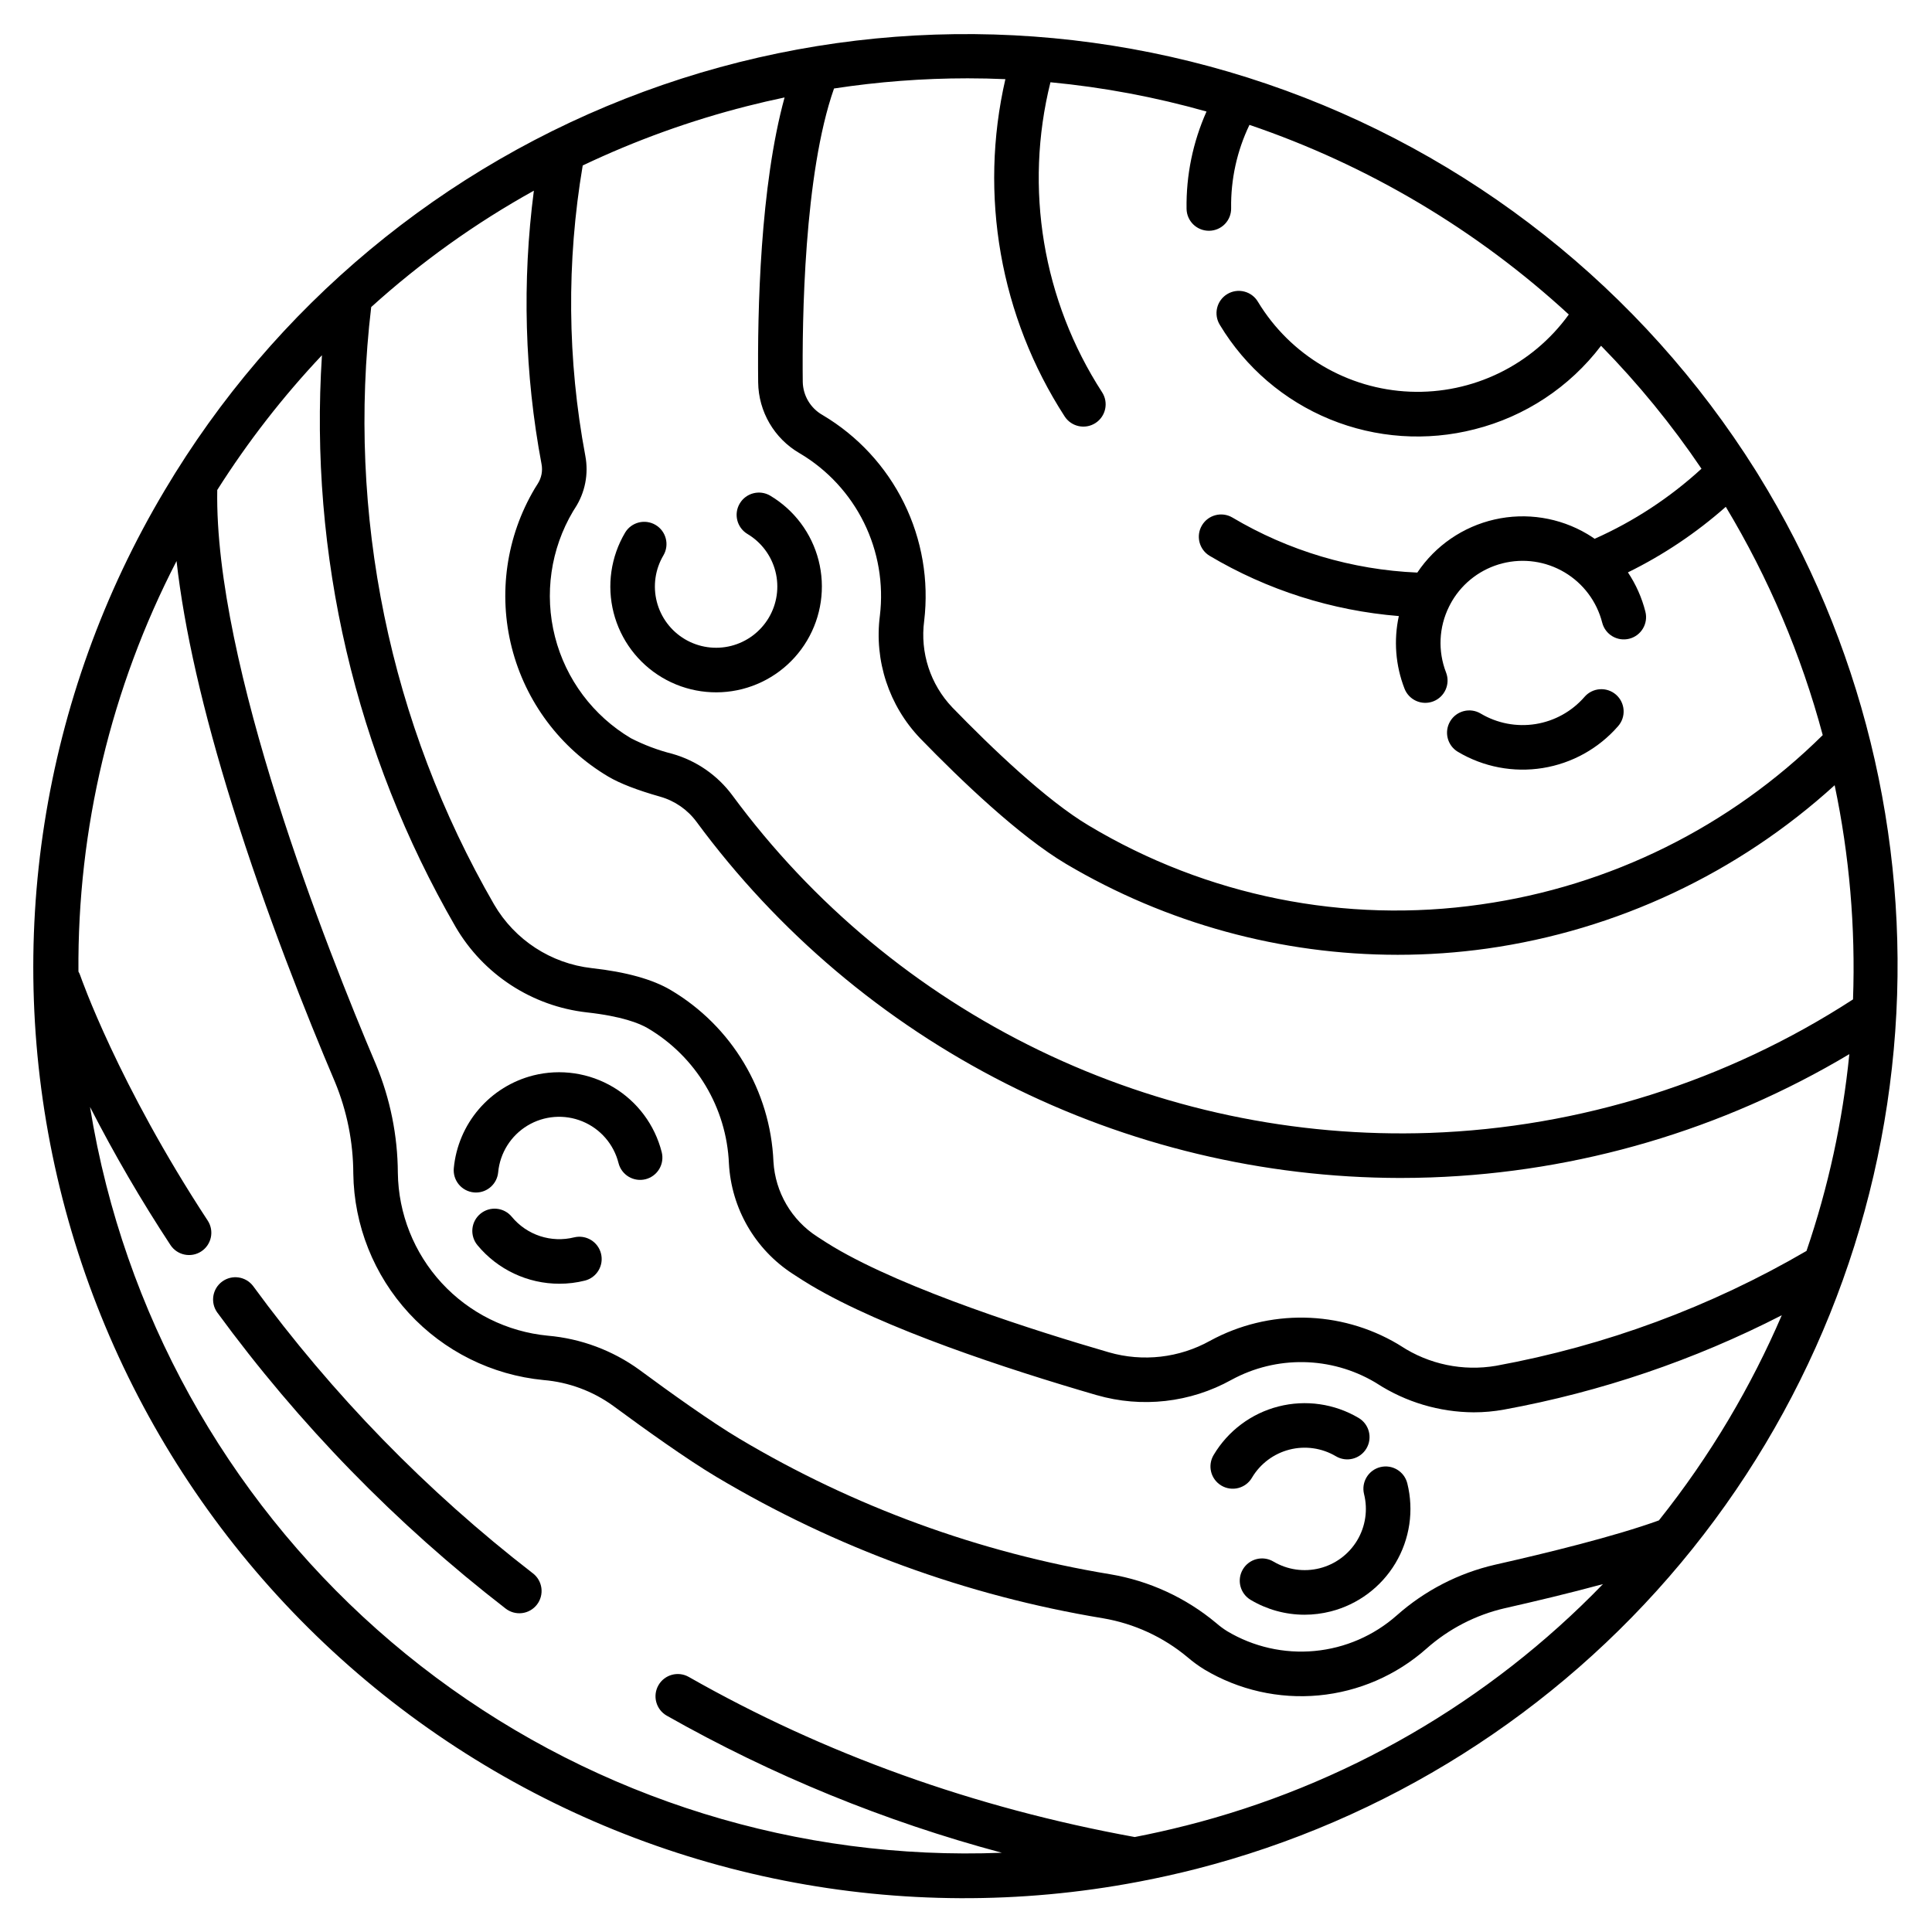 <?xml version="1.0" encoding="UTF-8"?>
<!-- Uploaded to: SVG Repo, www.svgrepo.com, Generator: SVG Repo Mixer Tools -->
<svg fill="#000000" width="800px" height="800px" version="1.1" viewBox="144 144 512 512" xmlns="http://www.w3.org/2000/svg">
 <g>
  <path d="m530.37 343.25c6.754 4.016 14.703 5.535 22.461 4.289 7.758-1.246 14.832-5.176 19.988-11.105 1.035-1.18 1.559-2.723 1.449-4.289-0.105-1.566-0.832-3.027-2.016-4.059-1.184-1.027-2.731-1.543-4.297-1.43s-3.023 0.844-4.047 2.031c-3.344 3.844-7.93 6.391-12.957 7.195-5.027 0.805-10.18-0.18-14.555-2.785-2.805-1.668-6.426-0.742-8.09 2.062-1.664 2.805-0.742 6.426 2.062 8.09z"/>
  <path d="m348.09 275.34c-2.801-1.629-6.394-0.699-8.047 2.09-1.656 2.785-0.754 6.383 2.016 8.062 3.699 2.199 6.375 5.773 7.438 9.945 1.062 4.168 0.422 8.59-1.773 12.285-2.199 3.699-5.773 6.375-9.941 7.438-4.168 1.062-8.59 0.426-12.289-1.77-3.699-2.195-6.375-5.773-7.438-9.941-1.062-4.168-0.43-8.59 1.766-12.289 1.633-2.801 0.699-6.391-2.086-8.047-2.789-1.652-6.387-0.754-8.066 2.019-3.793 6.394-4.894 14.031-3.059 21.234 1.836 7.207 6.461 13.387 12.852 17.18 6.394 3.797 14.031 4.898 21.238 3.062 7.203-1.84 13.383-6.461 17.176-12.855 3.797-6.391 4.898-14.031 3.062-21.234-1.836-7.203-6.461-13.383-12.855-17.18z"/>
  <path d="m285.32 429c-5.617 1.426-10.656 4.551-14.426 8.949-3.769 4.402-6.086 9.859-6.633 15.629-0.145 1.559 0.332 3.109 1.332 4.316s2.438 1.965 3.996 2.109c0.188 0.016 0.371 0.027 0.555 0.027h0.004c3.043-0.004 5.586-2.324 5.871-5.359 0.48-5.117 3.359-9.707 7.762-12.371 4.398-2.66 9.801-3.074 14.559-1.121s8.309 6.047 9.57 11.035c0.379 1.52 1.348 2.828 2.695 3.633 1.344 0.805 2.957 1.043 4.477 0.66 1.52-0.387 2.824-1.359 3.629-2.707 0.801-1.348 1.035-2.957 0.648-4.477-1.828-7.203-6.438-13.391-12.82-17.199-6.379-3.812-14.012-4.934-21.219-3.125z"/>
  <path d="m296.16 471.91c-2.984 0.746-6.117 0.629-9.039-0.328-2.922-0.961-5.512-2.731-7.473-5.098-0.992-1.219-2.43-1.992-3.992-2.148s-3.125 0.316-4.336 1.316c-1.215 1-1.98 2.438-2.129 4.004-0.145 1.562 0.336 3.121 1.34 4.332 5.356 6.473 13.32 10.219 21.723 10.215 2.293 0 4.578-0.281 6.801-0.844 3.129-0.828 5.008-4.016 4.215-7.152-0.789-3.137-3.957-5.051-7.106-4.297z"/>
  <path d="m509.79 532.8c-3.16 0.789-5.086 3.992-4.301 7.156 1.039 4.164 0.383 8.57-1.82 12.254-2.207 3.684-5.781 6.344-9.941 7.394-4.16 1.055-8.57 0.414-12.262-1.777-2.805-1.664-6.426-0.738-8.09 2.062-1.668 2.805-0.742 6.426 2.059 8.094 4.312 2.57 9.242 3.93 14.262 3.934 2.356 0 4.695-0.297 6.977-0.879 7.176-1.832 13.34-6.43 17.141-12.789 3.797-6.359 4.926-13.965 3.133-21.152-0.789-3.16-3.992-5.086-7.156-4.297z"/>
  <path d="m475.79 535.59c2.199-3.699 5.777-6.371 9.945-7.434s8.59-0.426 12.293 1.766c2.801 1.664 6.426 0.742 8.09-2.062 1.664-2.805 0.742-6.426-2.062-8.09-6.394-3.789-14.031-4.883-21.234-3.047-7.199 1.836-13.379 6.453-17.18 12.84-0.816 1.348-1.062 2.965-0.68 4.492 0.383 1.527 1.359 2.84 2.715 3.641 1.355 0.805 2.973 1.035 4.496 0.641 1.523-0.395 2.828-1.383 3.621-2.746z"/>
  <path d="m285.18 560.92c-28.156-21.77-53.109-47.398-74.121-76.129-1.953-2.551-5.59-3.066-8.18-1.168-2.59 1.902-3.184 5.527-1.336 8.156 21.668 29.625 47.398 56.051 76.438 78.496 1.238 0.969 2.812 1.406 4.379 1.211 1.562-0.195 2.981-1.008 3.941-2.258 0.961-1.246 1.383-2.828 1.172-4.387-0.211-1.562-1.035-2.977-2.293-3.926z"/>
  <path d="m609.98 269.83-0.703-1.129v-0.004c-30.145-48-75.875-84.176-129.53-102.46s-111.96-17.559-165.14 2.047c-53.184 19.605-98.004 56.906-126.95 105.64-32.652 54.738-42.855 119.99-28.469 182.08 14.383 62.094 52.238 116.21 105.64 151.01 53.398 34.805 118.19 47.59 180.8 35.684 0.195-0.027 0.379-0.066 0.57-0.109 4.945-0.949 9.879-2.051 14.801-3.301 50.266-12.879 95.203-41.242 128.45-81.078 33.25-39.836 53.121-89.121 56.809-140.88 3.684-51.758-9.012-103.36-36.281-147.5zm-244.96-102.38c11.715-1.789 23.547-2.691 35.395-2.695 3.344 0 6.684 0.074 10.02 0.223-7.062 30.691-1.398 62.934 15.707 89.375 1.77 2.738 5.422 3.527 8.164 1.758 2.738-1.766 3.527-5.422 1.758-8.16-15.73-24.312-20.684-54.055-13.684-82.152 13.992 1.328 27.836 3.926 41.359 7.758-3.617 8.105-5.422 16.902-5.289 25.781 0.051 3.227 2.676 5.812 5.902 5.816h0.098c1.57-0.016 3.066-0.66 4.16-1.789 1.09-1.125 1.688-2.644 1.652-4.211-0.113-7.633 1.551-15.184 4.856-22.062 31.402 10.676 60.227 27.793 84.629 50.254-9.703 13.441-25.5 21.121-42.066 20.453-16.566-0.668-31.691-9.598-40.285-23.773-0.793-1.371-2.106-2.367-3.641-2.758-1.531-0.395-3.16-0.156-4.516 0.664-1.359 0.816-2.328 2.144-2.695 3.688-0.367 1.539-0.098 3.164 0.746 4.508 6.781 11.254 17.016 20.023 29.18 25 12.164 4.977 25.609 5.898 38.336 2.629 13.348-3.367 25.156-11.168 33.488-22.125 9.84 10.035 18.75 20.938 26.617 32.582-8.375 7.68-17.934 13.949-28.312 18.57-0.637-0.438-1.277-0.863-1.953-1.262-7.391-4.375-16.18-5.758-24.555-3.856-8.379 1.902-15.711 6.938-20.488 14.074-17.301-0.738-34.145-5.758-49.027-14.602-2.801-1.629-6.394-0.699-8.047 2.09-1.656 2.785-0.754 6.383 2.019 8.062 15.281 9.078 32.438 14.539 50.156 15.973-1.398 6.414-0.879 13.098 1.5 19.219 1.172 3.043 4.59 4.559 7.633 3.383 3.043-1.172 4.559-4.59 3.387-7.633-2.211-5.688-1.922-12.039 0.801-17.5 0.129-0.215 0.246-0.441 0.348-0.672 0.141-0.262 0.285-0.527 0.438-0.789 2.945-4.961 7.742-8.547 13.332-9.973 5.59-1.426 11.52-0.57 16.48 2.375 4.961 2.945 8.551 7.742 9.977 13.332 0.805 3.16 4.019 5.066 7.18 4.262 3.16-0.805 5.066-4.019 4.262-7.18-0.938-3.703-2.504-7.223-4.625-10.402 9.379-4.609 18.102-10.453 25.934-17.375 11.348 18.867 19.996 39.234 25.691 60.5-24.582 24.301-56.336 40.031-90.559 44.871-36.012 5.188-72.711-2.188-103.92-20.883-11.297-6.707-25.914-20.734-36.188-31.32-5.828-6.117-8.574-14.547-7.461-22.922 1.277-10.719-0.578-21.574-5.348-31.258-4.773-9.68-12.25-17.77-21.527-23.281l-0.086-0.051c-3.16-1.797-5.141-5.125-5.215-8.758-0.184-16.203 0.309-55.094 8.285-77.758zm93.074 460.39c-4.445 1.133-8.906 2.121-13.375 2.992-42.531-7.734-82.289-22-118.18-42.426-2.832-1.613-6.438-0.625-8.051 2.211-1.613 2.832-0.621 6.438 2.211 8.051 27.938 15.828 57.781 28.035 88.801 36.328-53.836 2.141-106.78-14.258-149.98-46.461s-74.035-78.258-87.359-130.46c-1.754-6.883-3.188-13.793-4.305-20.727 6.445 12.574 13.562 24.793 21.324 36.605 1.793 2.711 5.441 3.461 8.16 1.68 2.719-1.785 3.484-5.43 1.711-8.156-23.809-36.309-33.637-64.535-33.77-64.926-0.129-0.375-0.293-0.738-0.492-1.078-0.293-37.836 8.629-75.176 26-108.79 2.012 17.973 6.945 39.641 14.777 64.762 8.98 28.793 19.742 55.73 27.188 73.254l0.004 0.004c3.188 7.703 4.844 15.957 4.871 24.297 0.188 13.73 5.438 26.91 14.742 37.008 9.305 10.098 22.012 16.406 35.68 17.719 6.641 0.555 13.008 2.91 18.41 6.809 8.168 6.027 19.559 14.195 27.461 18.895h0.004c31.469 18.75 66.168 31.441 102.31 37.414 8.305 1.395 16.086 4.981 22.543 10.391 1.383 1.184 2.856 2.254 4.41 3.207 9.113 5.441 19.727 7.84 30.293 6.852 10.57-0.992 20.551-5.316 28.5-12.352 5.926-5.269 13.082-8.969 20.809-10.754 7.805-1.762 17.145-3.984 26.012-6.387-30.227 31.234-68.57 53.414-110.71 64.047zm144.1-107.8c-5.566 9.375-11.773 18.355-18.566 26.879-11.637 4.223-29.883 8.691-43.434 11.746-9.66 2.227-18.609 6.84-26.023 13.418-6.078 5.379-13.711 8.688-21.789 9.441-8.082 0.758-16.195-1.078-23.164-5.238-1.012-0.633-1.973-1.344-2.871-2.125-8.074-6.758-17.801-11.238-28.188-12.977-34.691-5.734-68-17.918-98.207-35.914-7.484-4.445-18.531-12.367-26.48-18.234v-0.004c-7.129-5.172-15.535-8.305-24.309-9.062-10.773-1.035-20.785-6.012-28.117-13.969-7.328-7.961-11.465-18.348-11.613-29.168-0.047-9.871-2.019-19.637-5.809-28.75-12.988-30.57-42.828-106.02-42.051-152.23 8.086-12.762 17.379-24.723 27.746-35.711-3.418 52.879 8.902 105.59 35.406 151.47 7.367 12.637 20.273 21.051 34.809 22.684 9.207 1.02 13.891 2.863 16.195 4.231 12.746 7.547 20.812 21.027 21.445 35.824 0.645 11.898 6.938 22.77 16.938 29.25 1.859 1.223 3.481 2.242 4.82 3.039 19.324 11.473 51.812 22.141 75.668 29.078v-0.004c11.984 3.469 24.852 2.012 35.758-4.047 11.906-6.484 26.344-6.238 38.023 0.648 0.172 0.098 0.348 0.211 0.535 0.328v0.004c7.641 4.934 16.535 7.582 25.629 7.633 2.707 0.004 5.406-0.242 8.07-0.73 25.617-4.688 50.406-13.109 73.574-24.996-4.066 9.453-8.742 18.633-13.996 27.484zm20.566-44.543c-25.457 14.844-53.301 25.145-82.285 30.449-8.77 1.504-17.781-0.371-25.223-5.246-0.289-0.184-0.57-0.355-0.848-0.523h0.004c-15.273-9.012-34.156-9.34-49.73-0.855-8.164 4.547-17.809 5.648-26.793 3.062-18.992-5.519-53.711-16.48-72.93-27.891-1.18-0.703-2.652-1.629-4.359-2.754-6.836-4.394-11.156-11.793-11.625-19.906-0.805-18.777-11.043-35.879-27.215-45.453-4.812-2.856-11.852-4.812-20.926-5.816-10.812-1.215-20.414-7.469-25.891-16.871-27.66-47.875-39.086-103.41-32.566-158.32 13.145-11.895 27.609-22.242 43.109-30.844-3.144 24.102-2.461 48.551 2.027 72.441 0.355 1.812-0.012 3.695-1.016 5.25-0.297 0.449-0.559 0.871-0.781 1.246-7.539 12.699-9.727 27.875-6.078 42.188 3.648 14.312 12.836 26.59 25.535 34.133 3.07 1.824 7.707 3.621 13.785 5.34h-0.004c3.856 1.09 7.238 3.426 9.621 6.644 21.531 29.219 49.613 52.98 81.996 69.375s68.156 24.969 104.45 25.027c2.754 0 5.523-0.051 8.289-0.148h-0.004c39.094-1.383 77.203-12.621 110.79-32.668-1.77 17.754-5.574 35.25-11.344 52.133zm12.316-66.656v0.004c-33.5 21.742-72.277 33.973-112.19 35.387-35.75 1.219-71.258-6.289-103.46-21.875-32.195-15.586-60.113-38.777-81.336-67.574-3.941-5.332-9.543-9.207-15.922-11.016-3.805-0.957-7.484-2.344-10.973-4.133-10.008-5.941-17.246-15.613-20.121-26.891-2.875-11.281-1.152-23.238 4.789-33.246 0.145-0.242 0.324-0.523 0.516-0.82 2.672-4.098 3.652-9.07 2.738-13.875-4.773-25.406-5.008-51.457-0.691-76.949 13.953-6.637 28.52-11.898 43.492-15.707 3.328-0.848 6.664-1.621 10.004-2.32-6.469 23.52-7.211 56.441-7 75.512v0.004c0.098 7.746 4.262 14.871 10.965 18.762l0.113 0.07 0.004-0.004c7.312 4.348 13.203 10.723 16.965 18.352 3.758 7.629 5.223 16.184 4.211 24.629-1.539 11.914 2.398 23.883 10.711 32.551 10.773 11.102 26.219 25.879 38.633 33.25 26.609 15.758 56.961 24.078 87.883 24.082 7.93 0 15.852-0.551 23.707-1.656 34.344-4.863 66.43-19.945 92.09-43.285 3.914 18.648 5.547 37.703 4.867 56.746z"/>
 </g>
</svg>